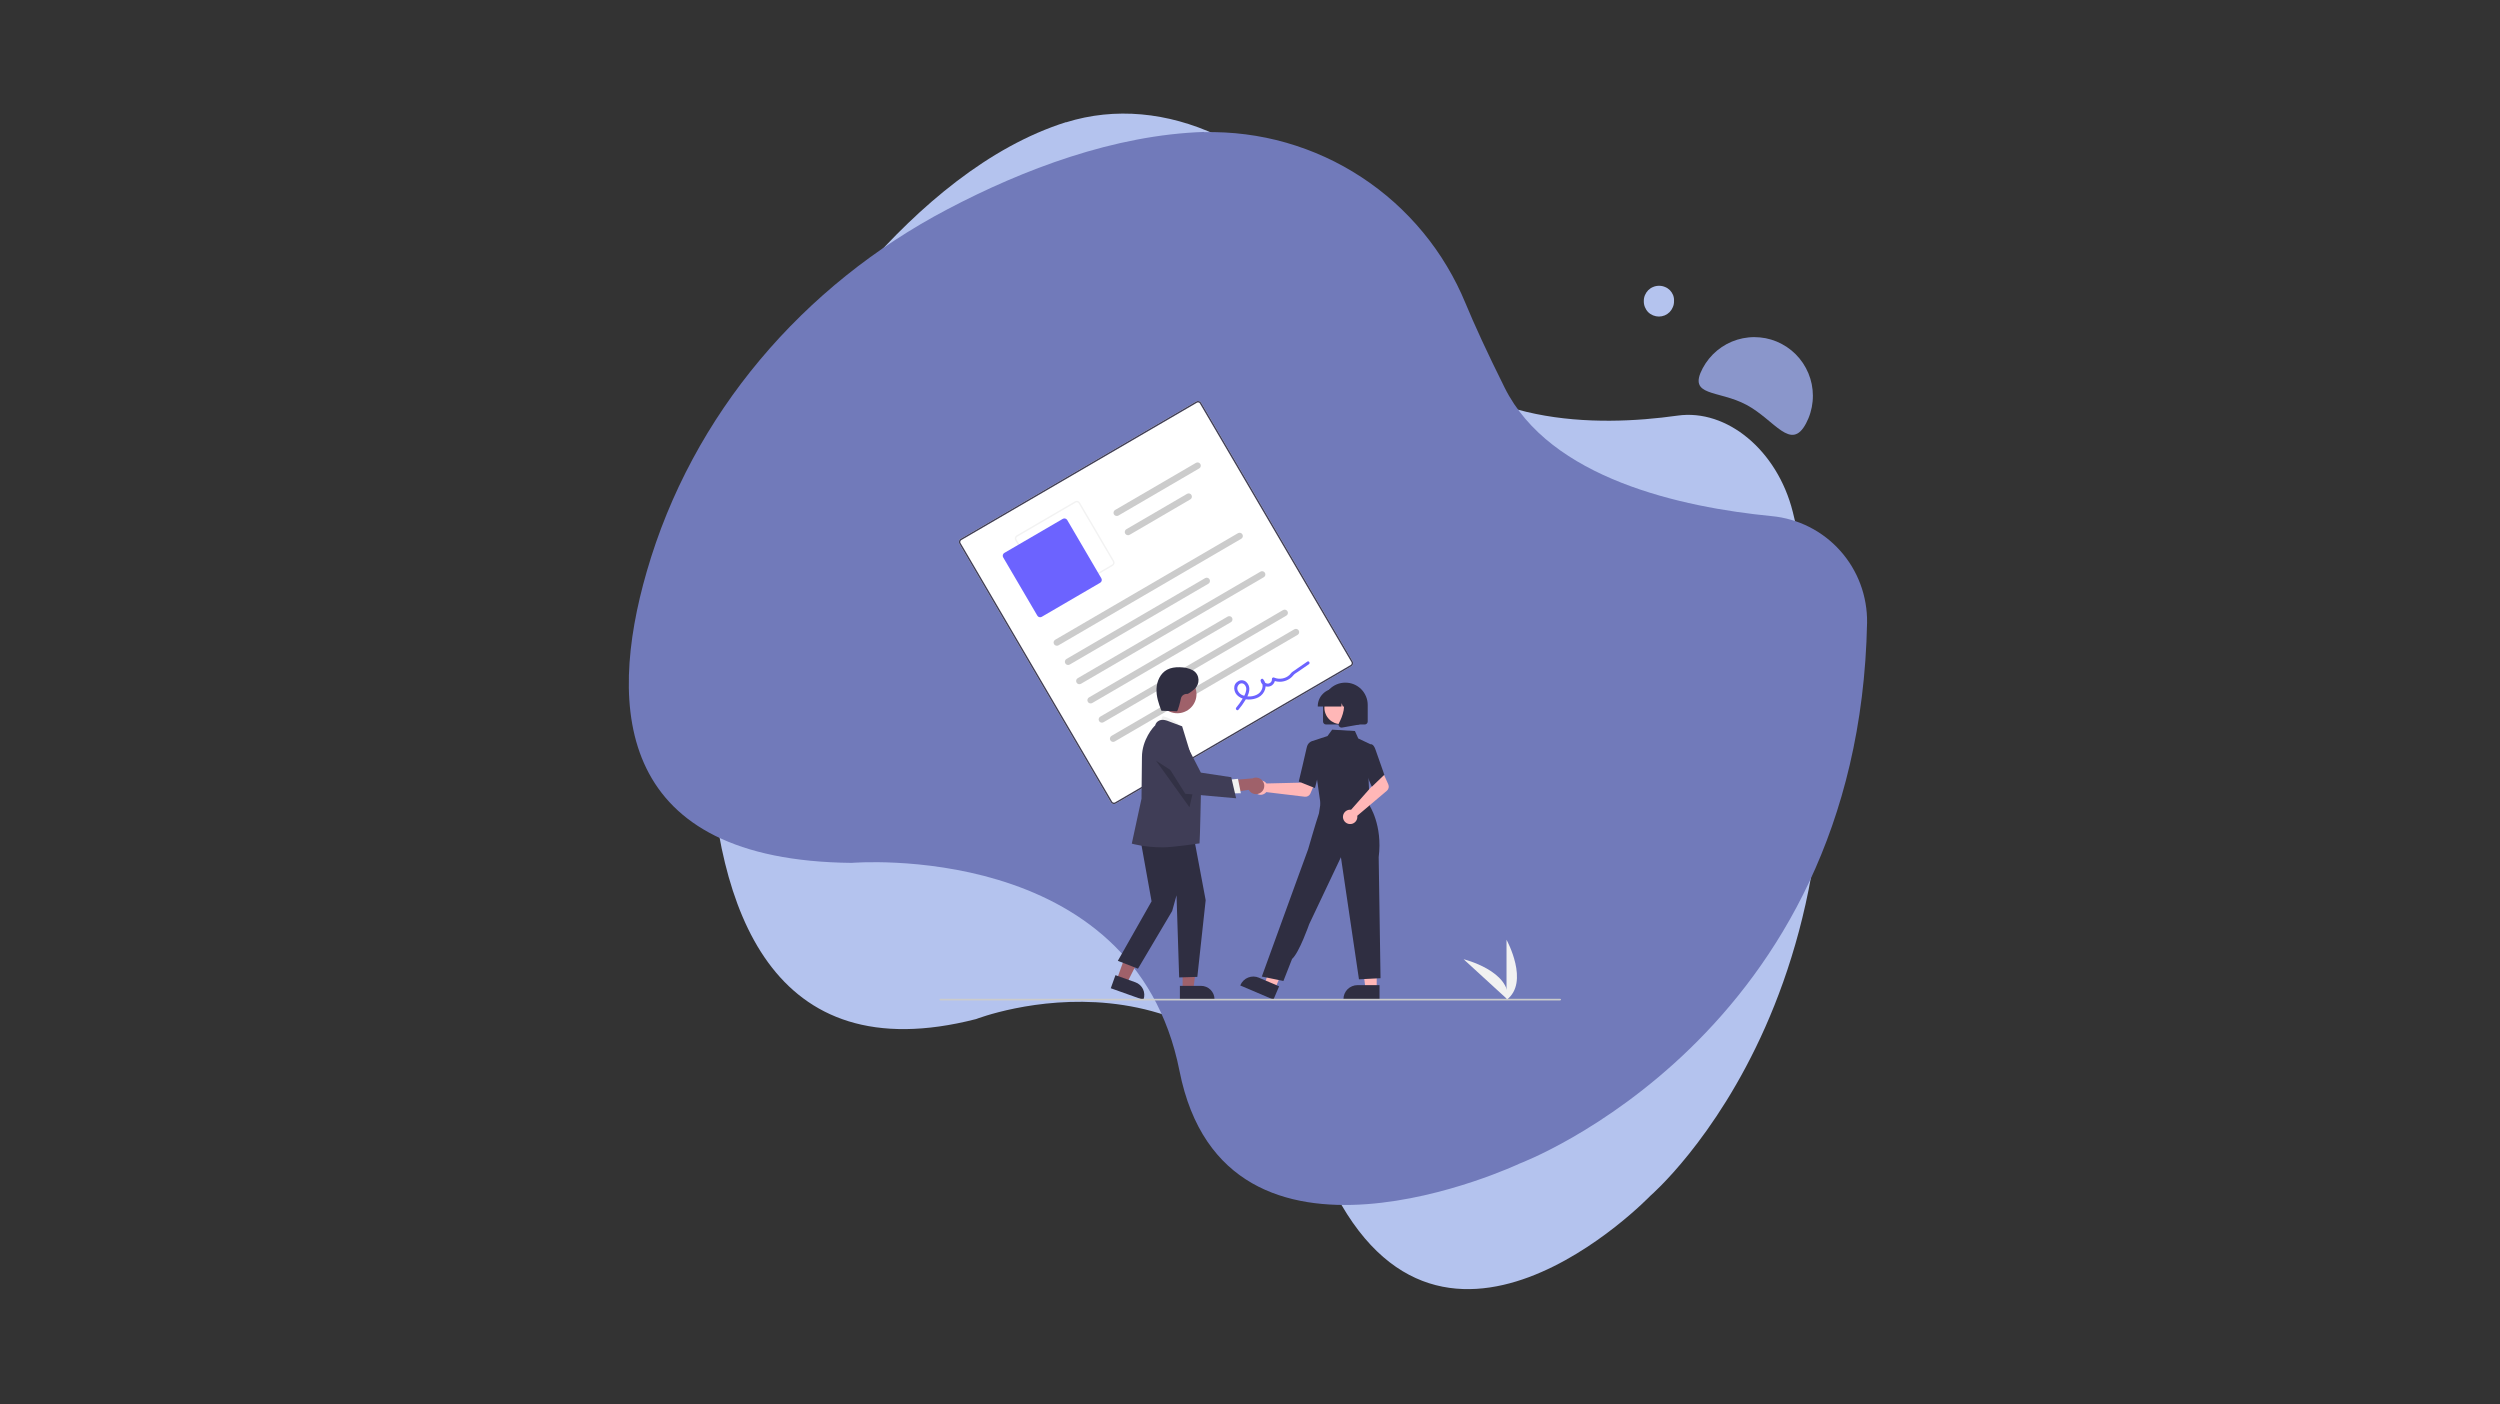 <svg xmlns="http://www.w3.org/2000/svg" xmlns:xlink="http://www.w3.org/1999/xlink" width="445" viewBox="0 0 333.75 187.5" height="250" preserveAspectRatio="xMidYMid meet"><rect x="0" y="0" width="333.75" height="187.5" fill="#333333" stroke="none"/><defs><clipPath id="013fdb2f80"><path d="M 94 15.074 L 244 15.074 L 244 172.152 L 94 172.152 Z M 94 15.074 " clip-rule="nonzero"></path></clipPath><clipPath id="436a8709a4"><path d="M 83.945 17 L 249.254 17 L 249.254 161 L 83.945 161 Z M 83.945 17 " clip-rule="nonzero"></path></clipPath><clipPath id="c547bc3f04"><path d="M 201 125 L 203 125 L 203 133.566 L 201 133.566 Z M 201 125 " clip-rule="nonzero"></path></clipPath><clipPath id="bdf70c174f"><path d="M 195 128 L 202 128 L 202 133.566 L 195 133.566 Z M 195 128 " clip-rule="nonzero"></path></clipPath><clipPath id="9789778135"><path d="M 128 53.531 L 181 53.531 L 181 108 L 128 108 Z M 128 53.531 " clip-rule="nonzero"></path></clipPath><clipPath id="ca6349b7e4"><path d="M 179 131 L 185 131 L 185 133.566 L 179 133.566 Z M 179 131 " clip-rule="nonzero"></path></clipPath><clipPath id="a6a50f8ddb"><path d="M 165 130 L 171 130 L 171 133.566 L 165 133.566 Z M 165 130 " clip-rule="nonzero"></path></clipPath><clipPath id="78b37193d6"><path d="M 148 130 L 153 130 L 153 133.566 L 148 133.566 Z M 148 130 " clip-rule="nonzero"></path></clipPath><clipPath id="537123bbb3"><path d="M 157 131 L 163 131 L 163 133.566 L 157 133.566 Z M 157 131 " clip-rule="nonzero"></path></clipPath><clipPath id="dfa4cc2adf"><path d="M 125.395 133 L 208.422 133 L 208.422 133.566 L 125.395 133.566 Z M 125.395 133 " clip-rule="nonzero"></path></clipPath></defs><g clip-path="url(#013fdb2f80)"><path fill="#b4c3ee" d="M 142.328 16.305 C 131.938 19.586 122.715 27.559 115.418 35.902 C 101.574 51.738 93.777 74.434 94.73 99.223 C 95.574 121.125 102.863 143.086 130.305 136.047 C 130.305 136.047 162.266 123.586 176.922 156.594 C 191.578 189.605 220.324 159.637 220.324 159.637 C 220.324 159.637 254.895 130.027 239.332 68.32 C 237.27 60.121 230.539 54.559 223.961 55.484 C 213.051 57.023 196.551 56.906 187.648 44.844 C 184.145 40.102 181.582 36.398 179.691 33.523 C 170.367 19.25 155.465 12.207 142.297 16.336 Z M 142.328 16.305 " fill-opacity="1" fill-rule="nonzero"></path></g><g clip-path="url(#436a8709a4)"><path fill="#717aba" d="M 160.77 17.613 C 148.758 18.004 136.645 22.594 126.492 27.934 C 107.207 38.059 92.402 55.293 86.34 76.305 C 80.977 94.84 82.465 114.875 113.699 115.195 C 113.699 115.195 151.324 112.004 157.461 142.961 C 163.594 173.918 202.875 155.332 202.875 155.332 C 202.875 155.332 248.156 138.371 249.254 83.137 C 249.266 82.258 249.199 81.387 249.047 80.52 C 248.898 79.656 248.672 78.809 248.363 77.988 C 248.059 77.164 247.676 76.379 247.223 75.625 C 246.77 74.875 246.25 74.172 245.664 73.52 C 245.082 72.863 244.441 72.27 243.746 71.738 C 243.051 71.203 242.309 70.738 241.527 70.344 C 240.746 69.949 239.934 69.633 239.094 69.391 C 238.25 69.145 237.395 68.984 236.523 68.902 C 224.469 67.723 206.926 63.891 200.879 51.77 C 198.492 46.98 196.828 43.332 195.652 40.5 C 194.945 38.785 194.117 37.133 193.164 35.543 C 192.215 33.953 191.148 32.441 189.969 31.012 C 188.789 29.586 187.512 28.254 186.133 27.016 C 184.754 25.781 183.289 24.656 181.738 23.641 C 180.191 22.629 178.578 21.734 176.895 20.965 C 175.211 20.195 173.48 19.559 171.703 19.047 C 169.926 18.539 168.121 18.168 166.285 17.934 C 164.453 17.699 162.609 17.602 160.762 17.645 Z M 160.77 17.613 " fill-opacity="1" fill-rule="nonzero"></path></g><path fill="#8a96cb" d="M 227.309 49.16 C 227.551 48.707 227.832 48.281 228.156 47.883 C 228.48 47.484 228.844 47.121 229.238 46.793 C 229.633 46.469 230.059 46.184 230.508 45.938 C 230.961 45.695 231.43 45.5 231.922 45.348 C 232.41 45.199 232.91 45.098 233.422 45.047 C 233.934 44.992 234.441 44.992 234.953 45.043 C 235.465 45.09 235.965 45.188 236.453 45.336 C 236.945 45.484 237.418 45.68 237.871 45.922 C 238.324 46.164 238.75 46.445 239.145 46.77 C 239.543 47.094 239.906 47.457 240.23 47.852 C 240.559 48.25 240.844 48.676 241.086 49.129 C 241.328 49.578 241.527 50.051 241.676 50.543 C 241.828 51.035 241.93 51.539 241.98 52.051 C 242.031 52.562 242.035 53.074 241.984 53.586 C 241.938 54.098 241.84 54.598 241.691 55.094 C 241.547 55.586 241.352 56.059 241.113 56.512 C 239.094 60.336 236.945 56.074 233.156 54.047 C 229.371 52.02 225.273 53 227.309 49.16 Z M 227.309 49.16 " fill-opacity="1" fill-rule="nonzero"></path><path fill="#b4c3ee" d="M 223.48 40.203 C 223.488 40.484 223.438 40.75 223.324 41.004 C 223.223 41.25 223.078 41.473 222.895 41.664 C 222.703 41.852 222.484 42 222.242 42.105 C 221.723 42.312 221.207 42.312 220.688 42.105 C 220.172 41.891 219.809 41.523 219.598 41.004 C 219.492 40.746 219.441 40.48 219.449 40.203 C 219.441 39.926 219.492 39.66 219.598 39.406 C 219.703 39.156 219.848 38.938 220.035 38.742 C 220.227 38.555 220.441 38.41 220.688 38.312 C 220.945 38.203 221.207 38.152 221.484 38.152 C 221.762 38.152 222.027 38.203 222.281 38.312 C 222.527 38.41 222.746 38.555 222.934 38.742 C 223.121 38.938 223.262 39.156 223.363 39.406 C 223.461 39.664 223.5 39.93 223.48 40.203 Z M 223.48 40.203 " fill-opacity="1" fill-rule="nonzero"></path><g clip-path="url(#c547bc3f04)"><path fill="#f1f1f1" d="M 201.121 133.484 L 201.121 125.461 C 201.121 125.461 204.258 131.148 201.121 133.484 Z M 201.121 133.484 " fill-opacity="1" fill-rule="nonzero"></path></g><g clip-path="url(#bdf70c174f)"><path fill="#f1f1f1" d="M 201.316 133.484 L 195.391 128.059 C 195.391 128.059 201.711 129.602 201.316 133.484 Z M 201.316 133.484 " fill-opacity="1" fill-rule="nonzero"></path></g><g clip-path="url(#9789778135)"><path fill="#ffffff" d="M 180.41 88.945 L 148.953 107.285 C 148.84 107.352 148.719 107.367 148.59 107.332 C 148.461 107.301 148.363 107.227 148.297 107.113 L 128.07 72.59 C 128.004 72.477 127.988 72.355 128.02 72.227 C 128.055 72.098 128.129 72 128.242 71.934 L 159.695 53.594 C 159.812 53.527 159.934 53.512 160.062 53.547 C 160.191 53.578 160.289 53.652 160.355 53.766 L 180.582 88.289 C 180.648 88.402 180.664 88.523 180.633 88.652 C 180.598 88.781 180.523 88.879 180.41 88.945 Z M 180.41 88.945 " fill-opacity="1" fill-rule="nonzero"></path><path fill="#3f3d56" d="M 180.41 88.945 L 148.953 107.285 C 148.84 107.352 148.719 107.367 148.59 107.332 C 148.461 107.301 148.363 107.227 148.297 107.113 L 128.07 72.59 C 128.004 72.477 127.988 72.355 128.02 72.227 C 128.055 72.098 128.129 72 128.242 71.934 L 159.695 53.594 C 159.812 53.527 159.934 53.512 160.062 53.547 C 160.191 53.578 160.289 53.652 160.355 53.766 L 180.582 88.289 C 180.648 88.402 180.664 88.523 180.633 88.652 C 180.598 88.781 180.523 88.879 180.41 88.945 Z M 128.34 72.098 C 128.27 72.141 128.227 72.199 128.207 72.273 C 128.188 72.352 128.195 72.426 128.234 72.492 L 148.465 107.016 C 148.504 107.082 148.562 107.129 148.641 107.148 C 148.715 107.168 148.789 107.156 148.859 107.117 L 180.312 88.781 C 180.383 88.738 180.426 88.68 180.445 88.605 C 180.465 88.527 180.457 88.453 180.418 88.387 L 160.188 53.863 C 160.148 53.797 160.09 53.75 160.012 53.73 C 159.938 53.711 159.863 53.719 159.793 53.762 Z M 128.34 72.098 " fill-opacity="1" fill-rule="nonzero"></path></g><path fill="#f2f2f2" d="M 148.559 75.535 L 140.758 80.086 C 140.645 80.152 140.52 80.168 140.395 80.137 C 140.266 80.102 140.168 80.027 140.102 79.914 L 135.539 72.133 C 135.473 72.016 135.457 71.895 135.492 71.77 C 135.523 71.641 135.598 71.543 135.711 71.477 L 143.516 66.926 C 143.629 66.859 143.75 66.844 143.879 66.879 C 144.008 66.91 144.105 66.984 144.172 67.098 L 148.73 74.883 C 148.797 74.996 148.816 75.117 148.781 75.246 C 148.746 75.371 148.672 75.469 148.559 75.535 Z M 135.809 71.641 C 135.742 71.68 135.695 71.738 135.676 71.816 C 135.656 71.895 135.664 71.965 135.707 72.035 L 140.266 79.816 C 140.305 79.887 140.363 79.93 140.441 79.949 C 140.52 79.969 140.59 79.961 140.66 79.918 L 148.461 75.371 C 148.531 75.332 148.574 75.273 148.594 75.195 C 148.613 75.117 148.605 75.047 148.566 74.977 L 144.004 67.195 C 143.965 67.129 143.906 67.082 143.828 67.062 C 143.754 67.043 143.68 67.051 143.609 67.094 Z M 135.809 71.641 " fill-opacity="1" fill-rule="nonzero"></path><path fill="#6c63ff" d="M 146.875 77.797 L 139.074 82.344 C 138.973 82.402 138.863 82.418 138.746 82.387 C 138.629 82.359 138.543 82.293 138.484 82.188 L 133.922 74.406 C 133.863 74.305 133.848 74.195 133.879 74.078 C 133.91 73.965 133.977 73.875 134.078 73.816 L 141.879 69.27 C 141.984 69.207 142.094 69.195 142.207 69.223 C 142.324 69.254 142.41 69.32 142.473 69.422 L 147.031 77.207 C 147.09 77.309 147.105 77.418 147.074 77.531 C 147.047 77.648 146.98 77.734 146.875 77.797 Z M 146.875 77.797 " fill-opacity="1" fill-rule="nonzero"></path><path fill="#cccccc" d="M 165.707 71.926 L 141.305 86.152 C 141.203 86.211 141.094 86.227 140.977 86.195 C 140.863 86.168 140.773 86.102 140.715 85.996 C 140.652 85.895 140.637 85.785 140.668 85.668 C 140.699 85.555 140.766 85.469 140.867 85.406 L 165.27 71.18 C 165.371 71.121 165.48 71.105 165.598 71.137 C 165.711 71.168 165.801 71.234 165.859 71.336 C 165.922 71.438 165.938 71.547 165.906 71.664 C 165.875 71.777 165.809 71.867 165.707 71.926 Z M 165.707 71.926 " fill-opacity="1" fill-rule="nonzero"></path><path fill="#cccccc" d="M 161.316 77.93 L 142.809 88.719 C 142.707 88.777 142.598 88.793 142.48 88.762 C 142.367 88.734 142.277 88.668 142.219 88.562 C 142.156 88.461 142.141 88.352 142.172 88.234 C 142.203 88.121 142.27 88.035 142.371 87.973 L 160.879 77.184 C 160.984 77.121 161.094 77.109 161.207 77.137 C 161.324 77.168 161.41 77.234 161.473 77.34 C 161.531 77.441 161.547 77.551 161.516 77.664 C 161.488 77.781 161.422 77.867 161.316 77.93 Z M 161.316 77.93 " fill-opacity="1" fill-rule="nonzero"></path><path fill="#cccccc" d="M 160.094 62.535 L 149.305 68.828 C 149.199 68.887 149.09 68.902 148.977 68.871 C 148.859 68.844 148.773 68.773 148.711 68.672 C 148.652 68.57 148.637 68.461 148.668 68.344 C 148.699 68.23 148.766 68.141 148.867 68.082 L 159.656 61.793 C 159.758 61.73 159.867 61.719 159.984 61.746 C 160.098 61.777 160.188 61.844 160.246 61.945 C 160.309 62.051 160.324 62.16 160.293 62.273 C 160.262 62.391 160.195 62.477 160.094 62.535 Z M 160.094 62.535 " fill-opacity="1" fill-rule="nonzero"></path><path fill="#cccccc" d="M 158.902 66.672 L 150.809 71.395 C 150.703 71.453 150.594 71.469 150.48 71.438 C 150.363 71.41 150.277 71.34 150.215 71.238 C 150.156 71.137 150.141 71.027 150.172 70.91 C 150.199 70.797 150.27 70.707 150.371 70.648 L 158.469 65.93 C 158.57 65.867 158.68 65.852 158.797 65.883 C 158.91 65.914 159 65.98 159.059 66.082 C 159.121 66.188 159.133 66.293 159.105 66.41 C 159.074 66.523 159.008 66.613 158.902 66.672 Z M 158.902 66.672 " fill-opacity="1" fill-rule="nonzero"></path><path fill="#cccccc" d="M 168.715 77.059 L 144.312 91.285 C 144.211 91.344 144.102 91.359 143.984 91.328 C 143.871 91.301 143.781 91.23 143.723 91.129 C 143.66 91.027 143.648 90.918 143.676 90.801 C 143.707 90.688 143.773 90.602 143.875 90.539 L 168.277 76.312 C 168.379 76.254 168.488 76.238 168.605 76.27 C 168.719 76.301 168.809 76.367 168.867 76.469 C 168.93 76.57 168.941 76.68 168.914 76.797 C 168.883 76.91 168.816 77 168.715 77.059 Z M 168.715 77.059 " fill-opacity="1" fill-rule="nonzero"></path><path fill="#cccccc" d="M 164.324 83.062 L 145.816 93.852 C 145.715 93.91 145.605 93.926 145.488 93.895 C 145.375 93.867 145.285 93.801 145.227 93.695 C 145.164 93.594 145.148 93.484 145.18 93.367 C 145.211 93.254 145.277 93.168 145.379 93.105 L 163.887 82.316 C 163.992 82.254 164.102 82.242 164.215 82.27 C 164.332 82.301 164.422 82.367 164.48 82.469 C 164.539 82.574 164.555 82.684 164.523 82.797 C 164.496 82.914 164.43 83 164.324 83.062 Z M 164.324 83.062 " fill-opacity="1" fill-rule="nonzero"></path><path fill="#cccccc" d="M 171.719 82.191 L 147.32 96.418 C 147.219 96.477 147.109 96.492 146.992 96.461 C 146.875 96.434 146.789 96.367 146.73 96.262 C 146.668 96.16 146.652 96.051 146.684 95.934 C 146.715 95.82 146.781 95.734 146.883 95.672 L 171.285 81.445 C 171.387 81.387 171.496 81.371 171.613 81.402 C 171.727 81.434 171.816 81.5 171.875 81.602 C 171.938 81.703 171.949 81.812 171.922 81.93 C 171.891 82.043 171.824 82.133 171.719 82.191 Z M 171.719 82.191 " fill-opacity="1" fill-rule="nonzero"></path><path fill="#cccccc" d="M 173.223 84.758 L 148.824 98.984 C 148.723 99.043 148.613 99.059 148.496 99.031 C 148.379 99 148.293 98.934 148.23 98.828 C 148.172 98.727 148.156 98.617 148.188 98.504 C 148.219 98.387 148.285 98.301 148.387 98.238 L 172.789 84.012 C 172.891 83.953 173 83.938 173.117 83.969 C 173.23 84 173.32 84.066 173.379 84.168 C 173.441 84.27 173.453 84.379 173.426 84.496 C 173.395 84.609 173.328 84.699 173.223 84.758 Z M 173.223 84.758 " fill-opacity="1" fill-rule="nonzero"></path><path fill="#6c63ff" d="M 165.332 94.75 C 165.672 94.352 165.977 93.926 166.246 93.477 C 166.488 93.07 166.723 92.641 166.777 92.164 C 166.832 91.73 166.703 91.359 166.387 91.055 C 166.238 90.922 166.066 90.844 165.871 90.82 C 165.672 90.797 165.488 90.836 165.312 90.934 C 164.938 91.148 164.754 91.473 164.766 91.906 C 164.797 92.367 165 92.73 165.383 92.996 C 166.102 93.516 167.23 93.488 167.996 93.094 C 168.863 92.645 169.312 91.477 168.629 90.676 C 168.488 90.512 168.254 90.695 168.289 90.875 C 168.336 91.129 168.461 91.328 168.668 91.48 C 168.875 91.633 169.109 91.691 169.363 91.66 C 169.617 91.629 169.824 91.516 169.988 91.316 C 170.152 91.121 170.227 90.895 170.211 90.641 L 169.906 90.816 C 170.285 90.984 170.684 91.047 171.102 91.004 C 171.516 90.957 171.891 90.812 172.227 90.57 C 172.391 90.449 172.539 90.309 172.664 90.148 C 172.812 89.953 173.062 89.828 173.266 89.688 L 174.734 88.676 C 174.949 88.527 174.746 88.176 174.527 88.324 L 173.199 89.238 C 172.977 89.391 172.754 89.543 172.535 89.699 C 172.375 89.809 172.281 89.988 172.137 90.117 C 171.859 90.367 171.539 90.52 171.172 90.582 C 170.805 90.645 170.449 90.605 170.105 90.461 C 170.039 90.426 169.973 90.426 169.902 90.465 C 169.836 90.504 169.801 90.562 169.801 90.641 C 169.816 90.793 169.777 90.93 169.684 91.047 C 169.586 91.168 169.461 91.238 169.309 91.258 C 169.156 91.273 169.02 91.234 168.898 91.141 C 168.777 91.047 168.707 90.922 168.688 90.77 L 168.344 90.969 C 168.781 91.484 168.492 92.277 167.984 92.625 C 167.422 93.012 166.586 93.078 165.949 92.836 C 165.617 92.723 165.383 92.508 165.238 92.191 C 165.176 92.051 165.16 91.906 165.188 91.754 C 165.219 91.605 165.289 91.477 165.402 91.371 C 165.5 91.273 165.621 91.227 165.758 91.223 C 165.895 91.223 166.016 91.27 166.117 91.363 C 166.344 91.598 166.426 91.871 166.359 92.191 C 166.293 92.602 166.066 92.98 165.855 93.328 C 165.613 93.73 165.344 94.105 165.039 94.465 C 164.871 94.664 165.164 94.949 165.332 94.75 Z M 165.332 94.75 " fill-opacity="1" fill-rule="nonzero"></path><path fill="#ffb7b7" d="M 168.977 104.477 C 169.012 104.516 169.043 104.555 169.074 104.594 L 173.617 104.484 L 174.145 103.516 L 175.711 104.125 L 174.941 105.926 C 174.875 106.074 174.773 106.191 174.633 106.273 C 174.492 106.352 174.34 106.383 174.18 106.363 L 169.047 105.746 C 168.965 105.848 168.867 105.93 168.75 105.992 C 168.637 106.055 168.512 106.094 168.383 106.105 C 168.254 106.117 168.125 106.105 168 106.066 C 167.875 106.027 167.762 105.965 167.664 105.879 C 167.562 105.793 167.484 105.691 167.426 105.574 C 167.371 105.457 167.336 105.336 167.328 105.203 C 167.324 105.074 167.34 104.945 167.387 104.824 C 167.43 104.699 167.496 104.594 167.586 104.496 C 167.676 104.402 167.781 104.328 167.902 104.273 C 168.02 104.223 168.148 104.195 168.277 104.191 C 168.41 104.191 168.535 104.215 168.656 104.266 C 168.777 104.312 168.883 104.383 168.977 104.477 Z M 168.977 104.477 " fill-opacity="1" fill-rule="nonzero"></path><path fill="#ffb7b7" d="M 183.789 132.004 L 182.293 132.004 L 181.582 126.254 L 183.789 126.254 Z M 183.789 132.004 " fill-opacity="1" fill-rule="nonzero"></path><g clip-path="url(#ca6349b7e4)"><path fill="#2f2e41" d="M 184.168 133.449 L 179.352 133.449 L 179.352 133.387 C 179.352 133.141 179.398 132.898 179.492 132.672 C 179.59 132.441 179.723 132.238 179.898 132.062 C 180.074 131.891 180.277 131.754 180.508 131.66 C 180.738 131.562 180.977 131.516 181.227 131.516 L 184.168 131.516 Z M 184.168 133.449 " fill-opacity="1" fill-rule="nonzero"></path></g><path fill="#ffb7b7" d="M 170.223 131.969 L 168.848 131.383 L 170.457 125.82 L 172.484 126.684 Z M 170.223 131.969 " fill-opacity="1" fill-rule="nonzero"></path><g clip-path="url(#a6a50f8ddb)"><path fill="#2f2e41" d="M 170.004 133.449 L 165.574 131.559 L 165.598 131.504 C 165.695 131.277 165.832 131.074 166.012 130.902 C 166.188 130.727 166.391 130.594 166.621 130.504 C 166.852 130.41 167.094 130.367 167.34 130.367 C 167.59 130.371 167.828 130.422 168.059 130.52 L 170.762 131.672 Z M 170.004 133.449 " fill-opacity="1" fill-rule="nonzero"></path></g><path fill="#ffb7b7" d="M 176.527 105.723 L 176.418 107.469 L 179.574 107.805 L 182.879 108.16 L 181.906 105.508 Z M 176.527 105.723 " fill-opacity="1" fill-rule="nonzero"></path><path fill="#2f2e41" d="M 176.316 107.492 L 175.09 98.961 L 177.219 98.266 L 177.844 97.41 L 180.883 97.59 L 181.328 98.586 L 182.949 99.352 L 182.699 103.965 L 182.879 107.824 Z M 176.316 107.492 " fill-opacity="1" fill-rule="nonzero"></path><path fill="#2f2e41" d="M 175.547 105.207 L 173.383 104.344 L 173.391 104.305 C 173.402 104.266 174.32 100.43 174.445 99.812 C 174.57 99.168 175.035 98.992 175.055 98.984 L 175.07 98.98 L 175.926 99.238 L 176.305 102.184 Z M 175.547 105.207 " fill-opacity="1" fill-rule="nonzero"></path><path fill="#2f2e41" d="M 171.336 130.961 L 168.453 130.371 L 173.055 117.703 L 174.633 113.383 C 174.633 113.383 175.629 109.922 176.082 108.582 L 176.355 106.781 L 182.801 107.492 C 182.801 107.492 184.602 110.133 184.055 114.43 L 184.301 130.59 L 181.422 130.738 L 179.012 114.441 L 174.777 123.375 C 174.777 123.375 173.445 127.188 172.492 128.016 Z M 171.336 130.961 " fill-opacity="1" fill-rule="nonzero"></path><path fill="#ffb7b7" d="M 180.215 108.094 C 180.266 108.094 180.316 108.094 180.367 108.102 L 183.375 104.703 L 183.023 103.656 L 184.535 102.926 L 185.336 104.715 C 185.402 104.863 185.418 105.016 185.383 105.176 C 185.344 105.332 185.266 105.465 185.141 105.57 L 181.195 108.906 C 181.215 109.035 181.211 109.16 181.176 109.289 C 181.145 109.414 181.09 109.531 181.012 109.633 C 180.93 109.738 180.832 109.824 180.719 109.887 C 180.605 109.953 180.484 109.992 180.355 110.008 C 180.223 110.02 180.098 110.008 179.969 109.973 C 179.844 109.934 179.73 109.875 179.629 109.789 C 179.531 109.707 179.449 109.609 179.391 109.492 C 179.328 109.375 179.297 109.25 179.285 109.121 C 179.277 108.992 179.293 108.863 179.336 108.742 C 179.379 108.617 179.441 108.508 179.531 108.41 C 179.617 108.312 179.723 108.238 179.84 108.18 C 179.961 108.125 180.086 108.098 180.215 108.094 Z M 180.215 108.094 " fill-opacity="1" fill-rule="nonzero"></path><path fill="#2f2e41" d="M 183.137 105.035 L 181.879 102.09 L 182.371 100.039 L 182.898 99.375 C 182.98 99.34 183.059 99.34 183.141 99.375 C 183.336 99.453 183.5 99.695 183.633 100.086 L 184.809 103.43 Z M 183.137 105.035 " fill-opacity="1" fill-rule="nonzero"></path><path fill="#2f2e41" d="M 176.625 96.32 L 176.625 94.102 C 176.625 93.707 176.703 93.328 176.855 92.965 C 177.004 92.602 177.223 92.277 177.5 92 C 177.781 91.723 178.102 91.508 178.469 91.355 C 178.832 91.207 179.211 91.133 179.605 91.133 C 180.004 91.133 180.383 91.207 180.746 91.355 C 181.113 91.508 181.434 91.723 181.715 92 C 181.992 92.277 182.207 92.602 182.359 92.965 C 182.512 93.328 182.59 93.707 182.59 94.102 L 182.59 96.32 C 182.59 96.43 182.551 96.523 182.473 96.602 C 182.395 96.68 182.297 96.719 182.188 96.719 L 177.027 96.719 C 176.914 96.719 176.82 96.68 176.742 96.602 C 176.664 96.523 176.625 96.43 176.625 96.32 Z M 176.625 96.32 " fill-opacity="1" fill-rule="nonzero"></path><path fill="#ffb7b7" d="M 181.18 94.488 C 181.18 94.777 181.125 95.055 181.016 95.32 C 180.902 95.59 180.746 95.824 180.539 96.031 C 180.336 96.234 180.098 96.391 179.832 96.504 C 179.562 96.613 179.285 96.668 178.996 96.668 C 178.703 96.668 178.426 96.613 178.156 96.504 C 177.891 96.391 177.652 96.234 177.449 96.031 C 177.242 95.824 177.086 95.59 176.977 95.32 C 176.863 95.055 176.809 94.777 176.809 94.488 C 176.809 94.199 176.863 93.922 176.977 93.652 C 177.086 93.387 177.242 93.148 177.449 92.945 C 177.652 92.742 177.891 92.582 178.156 92.473 C 178.426 92.363 178.703 92.309 178.996 92.309 C 179.285 92.309 179.562 92.363 179.832 92.473 C 180.098 92.582 180.336 92.742 180.539 92.945 C 180.746 93.148 180.902 93.387 181.016 93.652 C 181.125 93.922 181.18 94.199 181.18 94.488 Z M 181.18 94.488 " fill-opacity="1" fill-rule="nonzero"></path><path fill="#2f2e41" d="M 175.922 94.277 C 175.922 93.965 175.98 93.668 176.102 93.379 C 176.219 93.09 176.391 92.836 176.613 92.617 C 176.832 92.395 177.086 92.227 177.375 92.105 C 177.664 91.984 177.965 91.926 178.277 91.926 L 178.723 91.926 C 179.035 91.926 179.336 91.984 179.625 92.105 C 179.914 92.227 180.168 92.395 180.391 92.617 C 180.613 92.836 180.781 93.09 180.902 93.379 C 181.023 93.668 181.082 93.965 181.082 94.277 L 181.082 94.324 L 180.141 94.324 L 179.82 93.426 L 179.758 94.324 L 179.27 94.324 L 179.109 93.871 L 179.078 94.324 L 175.922 94.324 Z M 175.922 94.277 " fill-opacity="1" fill-rule="nonzero"></path><path fill="#2f2e41" d="M 178.777 96.969 C 178.68 96.836 178.672 96.699 178.746 96.551 C 179.219 95.656 179.879 94.004 179.004 92.984 L 178.941 92.91 L 181.484 92.91 L 181.484 96.723 L 179.172 97.129 C 179.148 97.133 179.125 97.133 179.102 97.133 C 178.965 97.133 178.859 97.078 178.777 96.969 Z M 178.777 96.969 " fill-opacity="1" fill-rule="nonzero"></path><path fill="#9f616a" d="M 149.102 130.746 L 150.449 131.23 L 152.953 126.262 L 150.961 125.551 Z M 149.102 130.746 " fill-opacity="1" fill-rule="nonzero"></path><g clip-path="url(#78b37193d6)"><path fill="#2f2e41" d="M 148.289 131.93 L 148.914 130.184 L 151.57 131.133 C 151.797 131.215 151.996 131.332 152.172 131.492 C 152.352 131.652 152.488 131.84 152.594 132.055 C 152.695 132.27 152.75 132.496 152.762 132.734 C 152.773 132.973 152.742 133.203 152.66 133.426 L 152.641 133.48 Z M 148.289 131.93 " fill-opacity="1" fill-rule="nonzero"></path></g><path fill="#9f616a" d="M 157.879 132.078 L 159.312 132.078 L 159.996 126.562 L 157.879 126.562 Z M 157.879 132.078 " fill-opacity="1" fill-rule="nonzero"></path><g clip-path="url(#537123bbb3)"><path fill="#2f2e41" d="M 157.516 131.613 L 160.336 131.613 C 160.574 131.613 160.805 131.656 161.027 131.75 C 161.246 131.84 161.441 131.969 161.609 132.137 C 161.777 132.309 161.91 132.5 162 132.719 C 162.09 132.941 162.137 133.168 162.137 133.406 L 162.137 133.465 L 157.516 133.465 Z M 157.516 131.613 " fill-opacity="1" fill-rule="nonzero"></path></g><path fill="#f1f1f1" d="M 154.613 96.836 L 155.234 95.605 C 155.234 95.605 157.559 96.188 157.77 97.531 Z M 154.613 96.836 " fill-opacity="1" fill-rule="nonzero"></path><path fill="#2f2e41" d="M 152.039 110.891 L 153.734 120.328 L 149.23 128.27 L 151.922 129.32 L 156.484 121.621 L 157.066 119.523 L 157.418 130.488 L 159.844 130.414 L 160.957 120.176 L 159.172 110.656 Z M 152.039 110.891 " fill-opacity="1" fill-rule="nonzero"></path><path fill="#3f3d56" d="M 155.258 113.121 C 152.766 113.121 151.184 112.645 151.148 112.637 L 151.094 112.625 L 152.391 106.625 L 152.449 101.09 C 152.449 98.742 153.996 97.012 154.211 96.855 C 154.289 96.551 154.469 96.332 154.75 96.195 C 155.266 95.961 155.895 96.242 155.922 96.254 L 157.816 96.961 L 157.824 96.988 C 157.848 97.055 160.34 105.223 160.34 105.223 C 160.34 105.223 160.191 112.359 160.137 112.59 C 160.137 112.59 156.641 113.121 155.258 113.121 Z M 155.258 113.121 " fill-opacity="1" fill-rule="nonzero"></path><path fill="#9f616a" d="M 159.73 92.668 C 159.73 93.004 159.668 93.332 159.535 93.645 C 159.406 93.957 159.223 94.23 158.98 94.473 C 158.742 94.711 158.465 94.895 158.152 95.023 C 157.84 95.156 157.512 95.219 157.172 95.219 C 156.832 95.219 156.508 95.156 156.191 95.023 C 155.879 94.895 155.602 94.711 155.363 94.473 C 155.121 94.23 154.938 93.957 154.809 93.645 C 154.68 93.332 154.613 93.004 154.613 92.668 C 154.613 92.328 154.68 92.004 154.809 91.688 C 154.938 91.375 155.121 91.102 155.363 90.859 C 155.602 90.621 155.879 90.438 156.191 90.309 C 156.508 90.18 156.832 90.113 157.172 90.113 C 157.512 90.113 157.84 90.18 158.152 90.309 C 158.465 90.438 158.742 90.621 158.98 90.859 C 159.223 91.102 159.406 91.375 159.535 91.688 C 159.668 92.004 159.73 92.328 159.73 92.668 Z M 159.73 92.668 " fill-opacity="1" fill-rule="nonzero"></path><path fill="#000000" d="M 154.32 101.543 L 158.797 107.773 L 159.457 104.863 Z M 154.32 101.543 " fill-opacity="0.2" fill-rule="nonzero"></path><path fill="#9f616a" d="M 168.355 105.781 C 168.23 105.883 168.086 105.949 167.93 105.988 C 167.77 106.027 167.609 106.027 167.453 105.996 C 167.293 105.961 167.148 105.898 167.02 105.801 C 166.887 105.703 166.785 105.582 166.707 105.441 L 162.852 106.055 L 163.688 104.211 L 167.219 103.91 C 167.473 103.793 167.734 103.777 168.004 103.859 C 168.27 103.941 168.477 104.105 168.621 104.344 C 168.766 104.582 168.812 104.836 168.762 105.113 C 168.711 105.387 168.578 105.609 168.355 105.781 Z M 168.355 105.781 " fill-opacity="1" fill-rule="nonzero"></path><path fill="#f1f1f1" d="M 163.887 104.105 L 165.27 103.973 L 165.656 105.898 L 163.914 105.93 Z M 163.887 104.105 " fill-opacity="1" fill-rule="nonzero"></path><path fill="#3f3d56" d="M 165.023 106.57 L 158.238 105.969 L 154.816 100.535 L 154.805 100.488 C 154.758 100.266 154.75 100.043 154.781 99.816 C 154.816 99.594 154.887 99.379 154.996 99.184 C 155.105 98.984 155.25 98.809 155.422 98.664 C 155.594 98.516 155.789 98.402 156.004 98.328 C 156.219 98.25 156.438 98.215 156.668 98.219 C 156.895 98.223 157.113 98.266 157.324 98.348 C 157.539 98.434 157.727 98.551 157.895 98.703 C 158.066 98.855 158.203 99.031 158.305 99.234 L 160.316 103.145 L 164.371 103.758 Z M 165.023 106.57 " fill-opacity="1" fill-rule="nonzero"></path><path fill="#2f2e41" d="M 154.992 94.883 L 157.117 94.957 C 157.246 94.965 157.598 93.57 157.645 93.281 C 157.68 93.086 157.777 92.926 157.934 92.805 C 158.094 92.684 158.27 92.629 158.469 92.641 C 158.629 92.656 159.027 92.359 159.441 92.012 C 160.227 91.344 160.188 90.094 159.324 89.531 C 159.301 89.516 159.277 89.5 159.254 89.488 C 158.711 89.184 158.074 89.082 157.449 89.074 C 156.883 89.066 156.305 89.137 155.805 89.406 C 154.91 89.883 154.438 90.93 154.395 91.941 C 154.352 92.949 154.676 93.938 155.047 94.879 " fill-opacity="1" fill-rule="nonzero"></path><g clip-path="url(#dfa4cc2adf)"><path fill="#cbcbcb" d="M 208.242 133.566 L 125.527 133.566 C 125.457 133.566 125.418 133.527 125.418 133.457 C 125.418 133.383 125.457 133.344 125.527 133.344 L 208.285 133.344 C 208.359 133.344 208.398 133.383 208.398 133.457 C 208.398 133.516 208.305 133.566 208.242 133.566 Z M 208.242 133.566 " fill-opacity="1" fill-rule="nonzero"></path></g></svg>